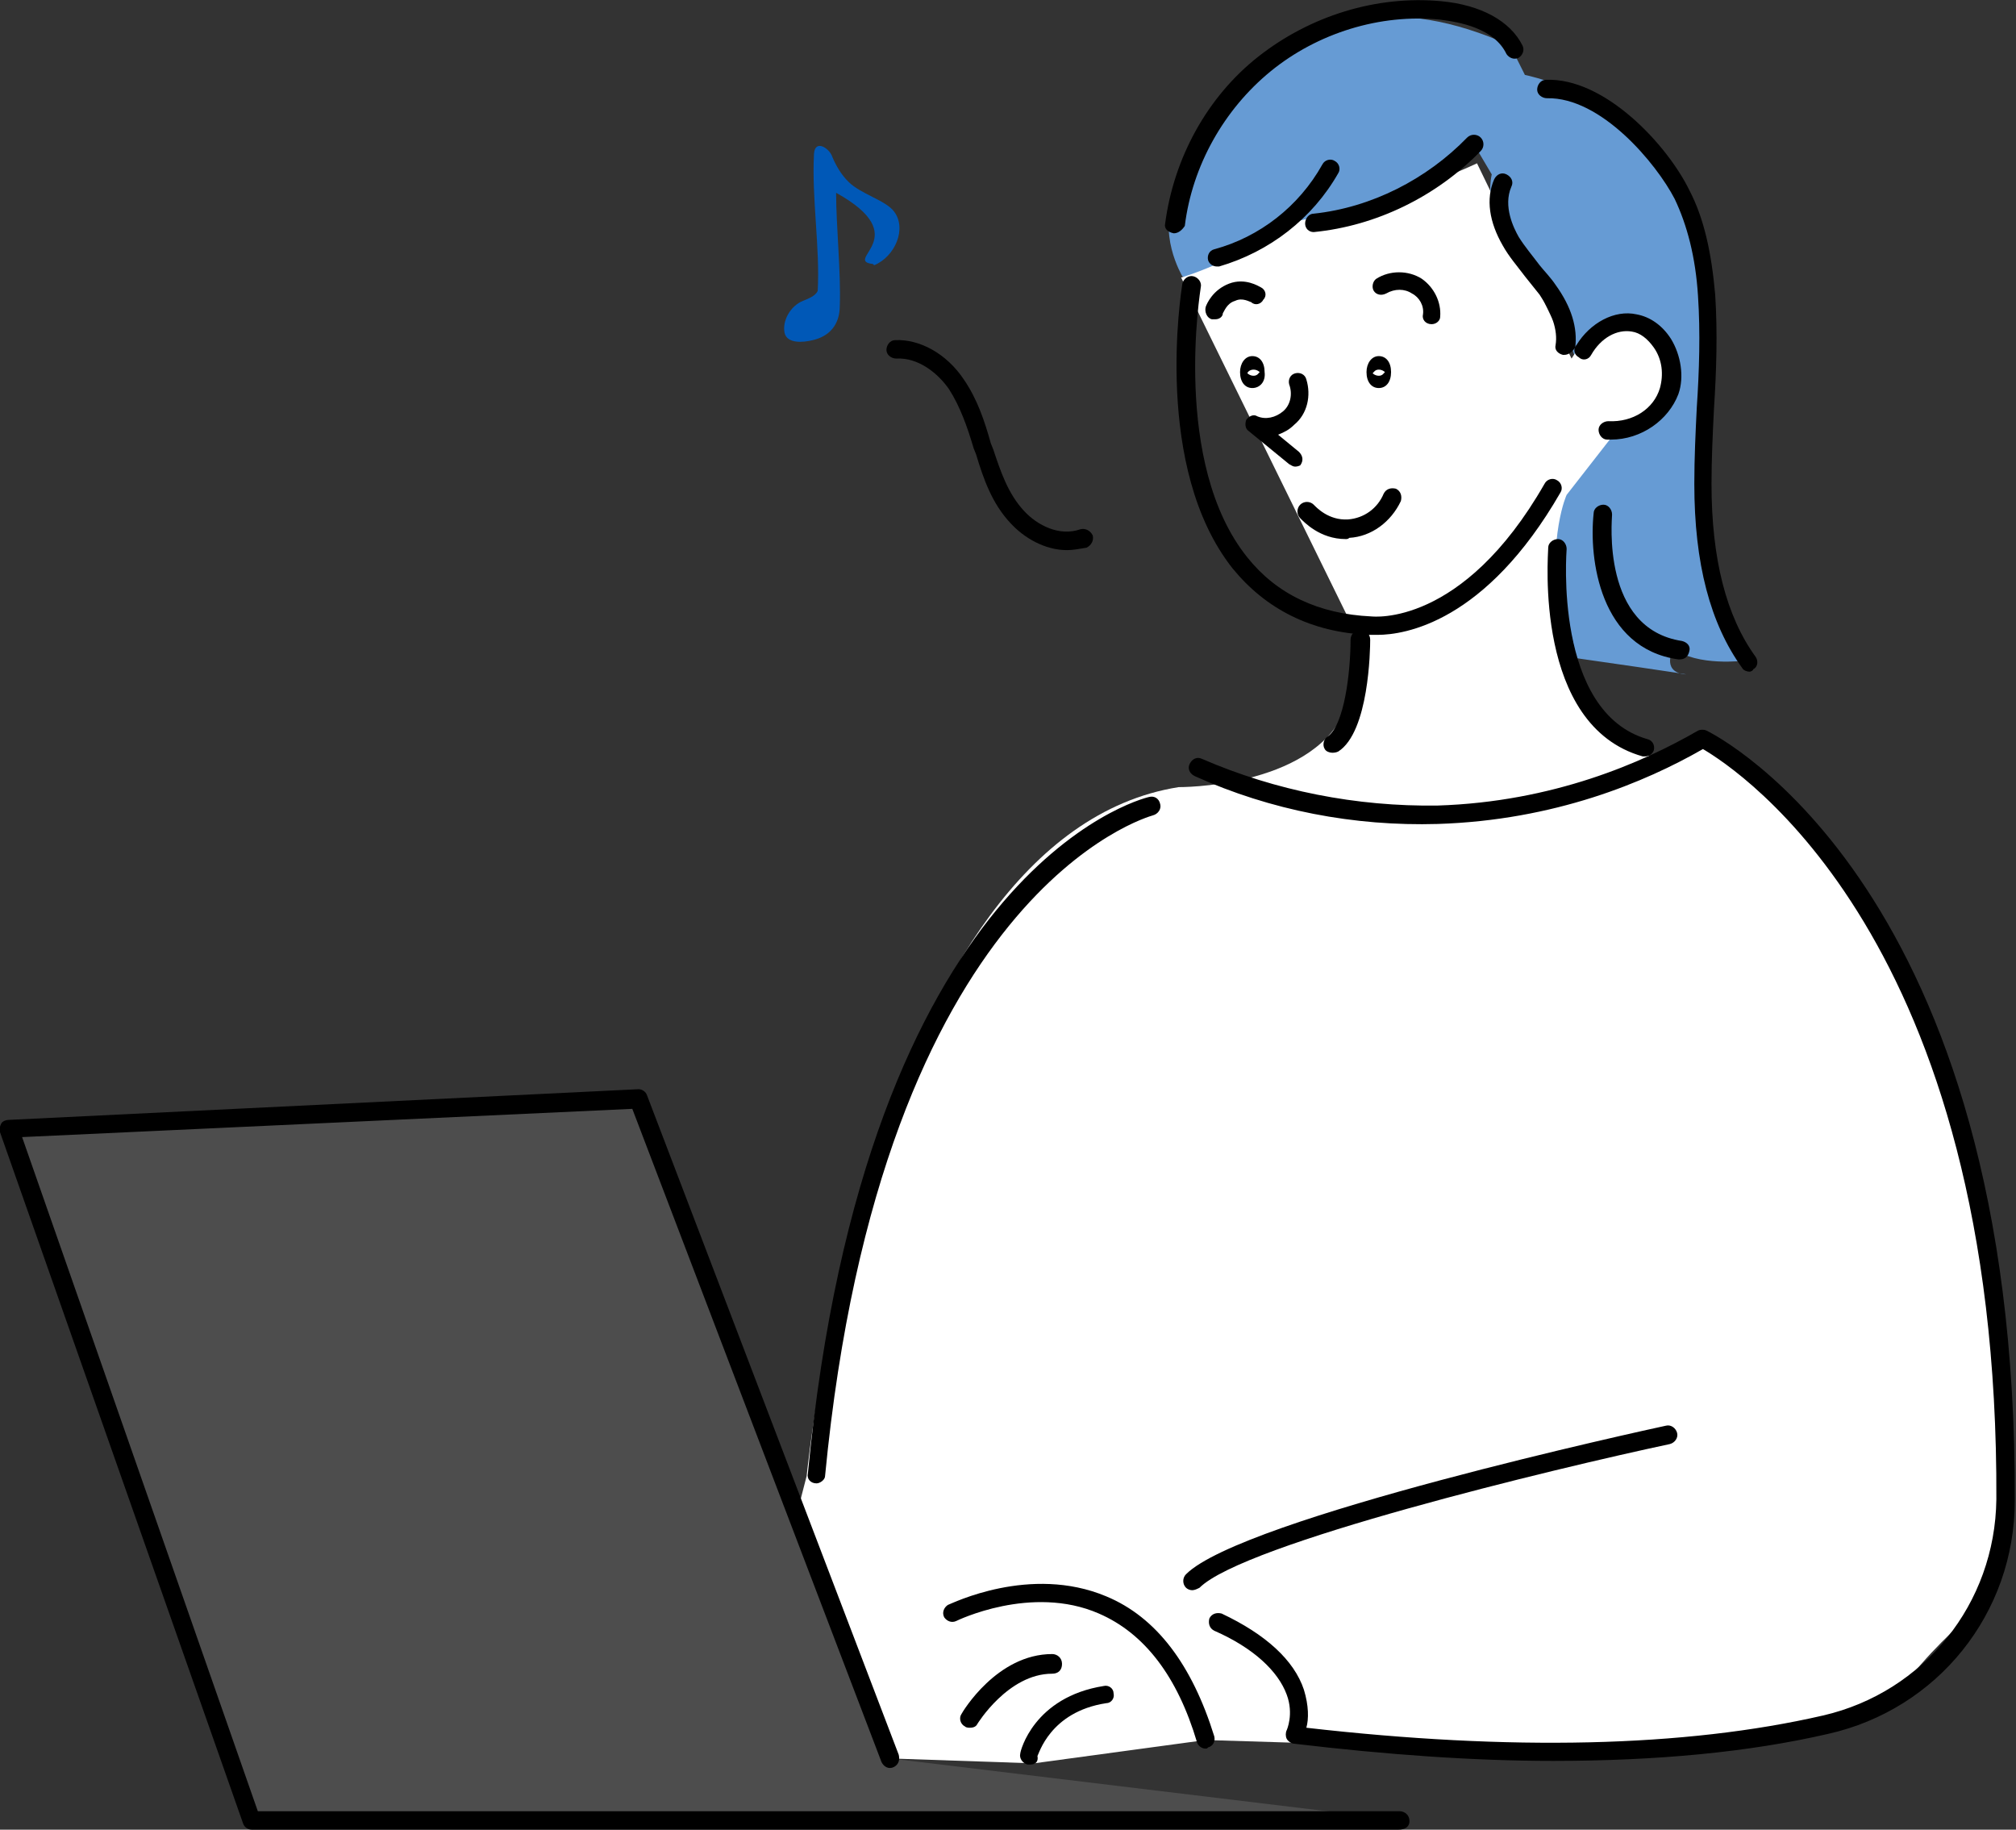 <svg xmlns="http://www.w3.org/2000/svg" xml:space="preserve" width="164.2" height="149"><rect width="100%" height="100%" fill="#333333" stroke="none"/><switch><g><path fill="#669BD4" d="M96.3 22.5s-2.2-3.7-.4-6.7c1.8-3 8-20.7 27.1-12.1l1.2 2.4s6 1.2 9.3 5.2c3.3 4 6.4 6.1 5.6 20.7-.7 14.6 3 21.8 3 21.8s-3.9.5-5.8-1c0 0-1 1.8.8 2.1 1.8.2-8.7-1.3-8.7-1.3L125.8 42l4.7-6.5-3.7-10.7s-6.4-5.4-5.3-10.6l-1.3-2.2s-7.8 6-12.9 6.1l-2.6.1c.1.1-7.4 4.9-8.4 4.3z"/><path fill="#FFF" d="M109.8 50.3s2.6 1.4-.3 7.7c-2.9 6.2-13.5 6.1-13.5 6.1-25.2 4-30.3 56.1-30.3 56.1l-.8 3.1 7.6 19.9 11.7.4 14-1.9 29.5.9s22.5.8 27.8-5.9c5.3-6.7 7-3.9 7.7-18.1.7-14.2-2.6-41.2-24.4-58.5l-3.8 2s-7.3-5.2-8.1-11.9c-.8-6.7.7-9.9.7-9.9l3.9-5s5.2 0 4.4-5.2c-.7-5.2-5.4-5-7.9-.9l-7.7-15.9c-6.9 3.2-15.1 4.8-15.1 4.8-5 3.4-9 4.5-9 4.5"/><path d="M95.6 19s-.1 0 0 0c-.5-.1-.8-.4-.7-.8.7-5.3 3.4-10.3 7.6-13.6 4.2-3.3 9.6-5 14.9-4.5 3.2.3 5.6 1.6 6.6 3.6.2.4 0 .8-.3 1-.4.2-.8 0-1-.3-1-2.1-3.8-2.6-5.4-2.8-4.9-.5-10 1.1-13.8 4.2s-6.4 7.7-7 12.6c-.2.3-.5.6-.9.6zM99.1 21.7c-.3 0-.6-.2-.7-.5-.1-.4.1-.8.5-.9 3.7-1 6.9-3.5 8.8-6.9.2-.4.7-.5 1-.3.4.2.5.7.3 1-2.1 3.7-5.6 6.4-9.7 7.6h-.2z"/><path d="M107 18.9c-.4 0-.7-.3-.7-.7 0-.4.3-.8.7-.8 4.7-.5 9.2-2.8 12.5-6.2.3-.3.8-.3 1.1 0 .3.3.3.8 0 1.1-3.6 3.7-8.5 6.1-13.6 6.6.1 0 0 0 0 0zM127.4 28.9h-.1c-.4-.1-.7-.4-.6-.8.2-1.2-.3-2.6-1.3-4.1l-1.2-1.5c-.6-.8-1.3-1.6-1.8-2.5-1.1-1.9-1.4-3.8-.7-5.4.2-.4.6-.6 1-.4.4.2.6.6.4 1-.7 1.6.2 3.4.6 4.1.5.8 1.1 1.5 1.7 2.3.4.5.9 1 1.3 1.6 1.3 1.8 1.8 3.5 1.6 5.1-.2.3-.5.6-.9.6zM112.2 51.7h-.7c-4.7-.2-8.4-2.1-11.1-5.4-6.5-8.2-4.2-22.5-4.1-23.2.1-.4.5-.7.9-.6.4.1.7.5.6.9 0 .1-2.4 14.3 3.8 22 2.4 3 5.8 4.6 10.1 4.8.1 0 7.4.9 14.1-10.8.2-.4.7-.5 1-.3.4.2.5.7.3 1-6.1 10.6-12.7 11.6-14.9 11.6z"/><path d="M108.5 61.3c-.2 0-.5-.1-.6-.3-.2-.3-.1-.8.2-1 1.4-.9 1.9-5.3 1.9-7.9 0-.4.3-.8.8-.8.4 0 .8.3.8.8 0 .8-.1 7.5-2.6 9.1-.2.1-.4.1-.5.1zM134 61.6h-.2c-8.9-2.5-7.7-16.4-7.7-17 0-.4.4-.7.8-.7s.7.4.7.8c0 .1-1.1 13.3 6.6 15.5.4.1.6.5.5.9-.1.3-.4.5-.7.5zM136.8 53.7h-.1c-6.4-.9-7.3-8.2-6.9-11.9 0-.4.4-.7.8-.7s.7.4.7.8-.9 9.3 5.7 10.3c.4.1.7.4.6.8-.1.5-.4.7-.8.7zM131.2 35.8h-.3c-.4 0-.7-.4-.7-.8s.4-.7.8-.7c2 .1 3.7-1 4.2-2.7.3-1.1.2-2.3-.5-3.3-.5-.7-1.1-1.2-1.8-1.3-1.2-.2-2.5.5-3.3 1.9-.2.4-.7.5-1 .2-.4-.2-.5-.7-.2-1 1.1-1.8 3.1-2.9 4.9-2.5 1.1.2 2.1.9 2.8 2 .8 1.3 1.1 3.1.6 4.5-.8 2.1-3 3.7-5.5 3.7zM116.6 26.4c-.1 0-.1 0 0 0-.5 0-.8-.4-.7-.8.1-.7-.3-1.4-.9-1.7-.6-.4-1.4-.4-2.1 0-.4.2-.8.1-1-.2-.2-.3-.1-.8.2-1 1.1-.7 2.6-.7 3.7 0 1 .7 1.6 1.9 1.5 3.1 0 .3-.3.6-.7.6zM99 26h-.3c-.4-.1-.6-.6-.5-1 .1-.3.6-1.4 1.9-1.9 1.3-.5 2.4.2 2.6.3.4.2.5.7.2 1-.2.4-.7.5-1 .2-.1 0-.7-.4-1.3-.1-.7.2-.9.9-1 1 0 .3-.3.5-.6.5zM105.5 38c-.2 0-.3-.1-.5-.2l-3.3-2.7c-.3-.2-.3-.6-.2-.9.2-.3.6-.5.9-.3.7.3 1.5.1 2.1-.4.6-.5.8-1.4.5-2.2-.1-.4.1-.8.5-.9.4-.1.8.1.9.5.4 1.3.1 2.8-1 3.7-.4.4-.8.6-1.3.8l1.7 1.4c.3.3.4.7.1 1.1 0 0-.2.1-.4.1zM109.6 43.9c-2.1 0-3.4-1.4-3.7-1.7-.3-.3-.3-.8 0-1.1.3-.3.8-.3 1.1 0 .2.2 1.2 1.3 2.8 1.2 1.3-.1 2.4-.9 2.9-2.1.2-.4.6-.5 1-.4.4.2.5.6.4 1-.8 1.7-2.4 2.9-4.2 3-.1.1-.2.1-.3.1zM102 31.6c-.6 0-1-.5-1-1.3 0-.7.4-1.3 1-1.3s1 .5 1 1.3c.1.8-.4 1.3-1 1.3zm-.4-1.2s.2.2.5.2.4-.2.5-.3c0 0-.2-.2-.5-.2s-.5.2-.5.3zM112.3 31.6c-.6 0-1-.5-1-1.3 0-.7.4-1.3 1-1.3s1 .5 1 1.3-.4 1.3-1 1.3zm-.5-1.2s.2.2.5.2.4-.2.5-.3c0 0-.2-.2-.5-.2s-.4.2-.5.3z"/><path d="M142.5 54.7c-.2 0-.5-.1-.6-.3-2.6-3.6-3.9-8.5-3.9-15 0-2.1.1-4.2.2-6.2.2-3 .3-6.1.1-9.1-.2-3.2-.9-5.8-1.9-7.9-1.5-2.9-6-8.3-10.4-8.2-.4 0-.8-.3-.8-.7 0-.4.3-.8.7-.8 4.8-.2 9.9 5.3 11.7 9 1.2 2.3 1.8 5.1 2.1 8.5.2 3.1.1 6.2-.1 9.3-.1 2-.2 4.1-.2 6.1 0 6.1 1.2 10.8 3.6 14.1.2.3.2.8-.2 1 0 .1-.2.2-.3.2zM126.5 143.4c-6.5 0-13.5-.5-21.1-1.4-.2 0-.5-.2-.6-.4-.1-.2-.1-.5 0-.7 0 0 .6-1.3 0-2.9-.7-1.9-2.7-3.8-5.9-5.2-.4-.2-.5-.6-.4-1 .2-.4.6-.5 1-.4 3.6 1.7 5.9 3.8 6.7 6.2.4 1.3.4 2.4.2 3.1 16.6 1.9 30.8 1.6 42.1-1 8.2-1.9 14-9.1 14.1-17.6.2-45.6-21-59.4-23.9-61.1-4.7 2.7-12.1 5.8-21.6 6.1-6.8.2-13.6-1.1-19.8-3.9-.4-.2-.6-.6-.4-1 .2-.4.6-.6 1-.4 6 2.6 12.6 3.9 19.2 3.8 9.4-.3 16.7-3.5 21.2-6.1.2-.1.5-.1.7 0 1 .5 25.3 12.9 25.1 62.7 0 9.2-6.3 17-15.2 19-6.5 1.5-14 2.2-22.4 2.2zM66.5 120.8c-.1 0-.1 0 0 0-.5 0-.8-.4-.7-.8 4.7-49 26.9-54.9 27.8-55.1.4-.1.8.1.9.6.1.4-.2.8-.6.9-.3.1-22.1 6-26.7 53.8 0 .3-.4.6-.7.6zM98.2 142.4c-.3 0-.6-.2-.7-.5-1.6-5.4-4.3-8.9-8-10.5-5.5-2.4-11.6.6-11.6.6-.4.2-.8 0-1-.3-.2-.4 0-.8.3-1 .3-.1 6.7-3.3 12.9-.7 4.1 1.7 7 5.6 8.8 11.4.1.4-.1.8-.5.9-.1.1-.1.1-.2.1z"/><path d="M83.9 143.7h-.2c-.4-.1-.7-.5-.6-.9 0-.2 1.1-4.6 6.8-5.5.4-.1.8.2.8.6.1.4-.2.8-.6.8-4.6.7-5.5 4.2-5.6 4.3.1.5-.2.7-.6.7zM79 140.7c-.1 0-.3 0-.4-.1-.4-.2-.5-.7-.3-1 .1-.2 2.9-4.9 7.4-4.9.4 0 .8.3.8.8s-.3.8-.8.8c-3.6 0-6.1 4.1-6.1 4.1-.1.2-.3.3-.6.3z"/><path fill="#4D4D4D" d="M72.5 143.2 52 89.5.8 91.9l19.7 56.3h93.4"/><path d="M113.9 149H20.5c-.3 0-.6-.2-.7-.5L0 92.2c-.1-.2 0-.5.1-.7.1-.2.4-.3.6-.3L52 88.7c.3 0 .6.2.7.5l20.5 53.7c.1.4 0 .8-.4 1-.4.2-.8 0-1-.4L51.5 90.3 1.8 92.6 21 147.5h93c.4 0 .8.3.8.8s-.4.7-.9.7z"/><path fill="#0058B7" d="M71.1 21.5c-2.5-.3 3.5-2.2-3-5.8 0 2.7.4 6.5.3 9.2 0 1.6-.9 2.5-2.2 2.8-.8.2-2.1.3-2.3-.6-.2-1 .5-2.2 1.5-2.6.5-.2 1-.4 1.2-.8.2-3.5-.5-7.6-.3-11.2.1-1.2 1.3-.4 1.5.3.3.7.7 1.4 1.3 2 1 1 3 1.5 3.7 2.4 1.1 1.4.1 3.7-1.6 4.4l-.1-.1z"/><path d="M86.9 44.8c-1.8 0-3.5-1-4.6-2.2-1.5-1.6-2.2-3.6-2.8-5.6l-.2-.5c-.5-1.7-1.1-3.4-2-4.8-.9-1.3-2.5-2.6-4.3-2.5-.4 0-.8-.3-.8-.7 0-.4.3-.8.7-.8 2-.1 4.2 1.1 5.6 3.2 1.1 1.6 1.7 3.4 2.2 5.2l.2.5c.6 1.8 1.2 3.6 2.5 5 1.1 1.2 2.9 2.1 4.6 1.5.4-.1.8.1 1 .5.1.4-.1.8-.5 1-.6.1-1.1.2-1.6.2zM97.1 129.5c-.2 0-.4-.1-.5-.2-.3-.3-.3-.8 0-1.1 4.6-4.6 37.7-11.8 39.1-12.1.4-.1.8.2.9.6.1.4-.2.8-.6.9-9.4 2-34.7 8.1-38.3 11.7-.2.1-.4.2-.6.2z"/></g></switch></svg>